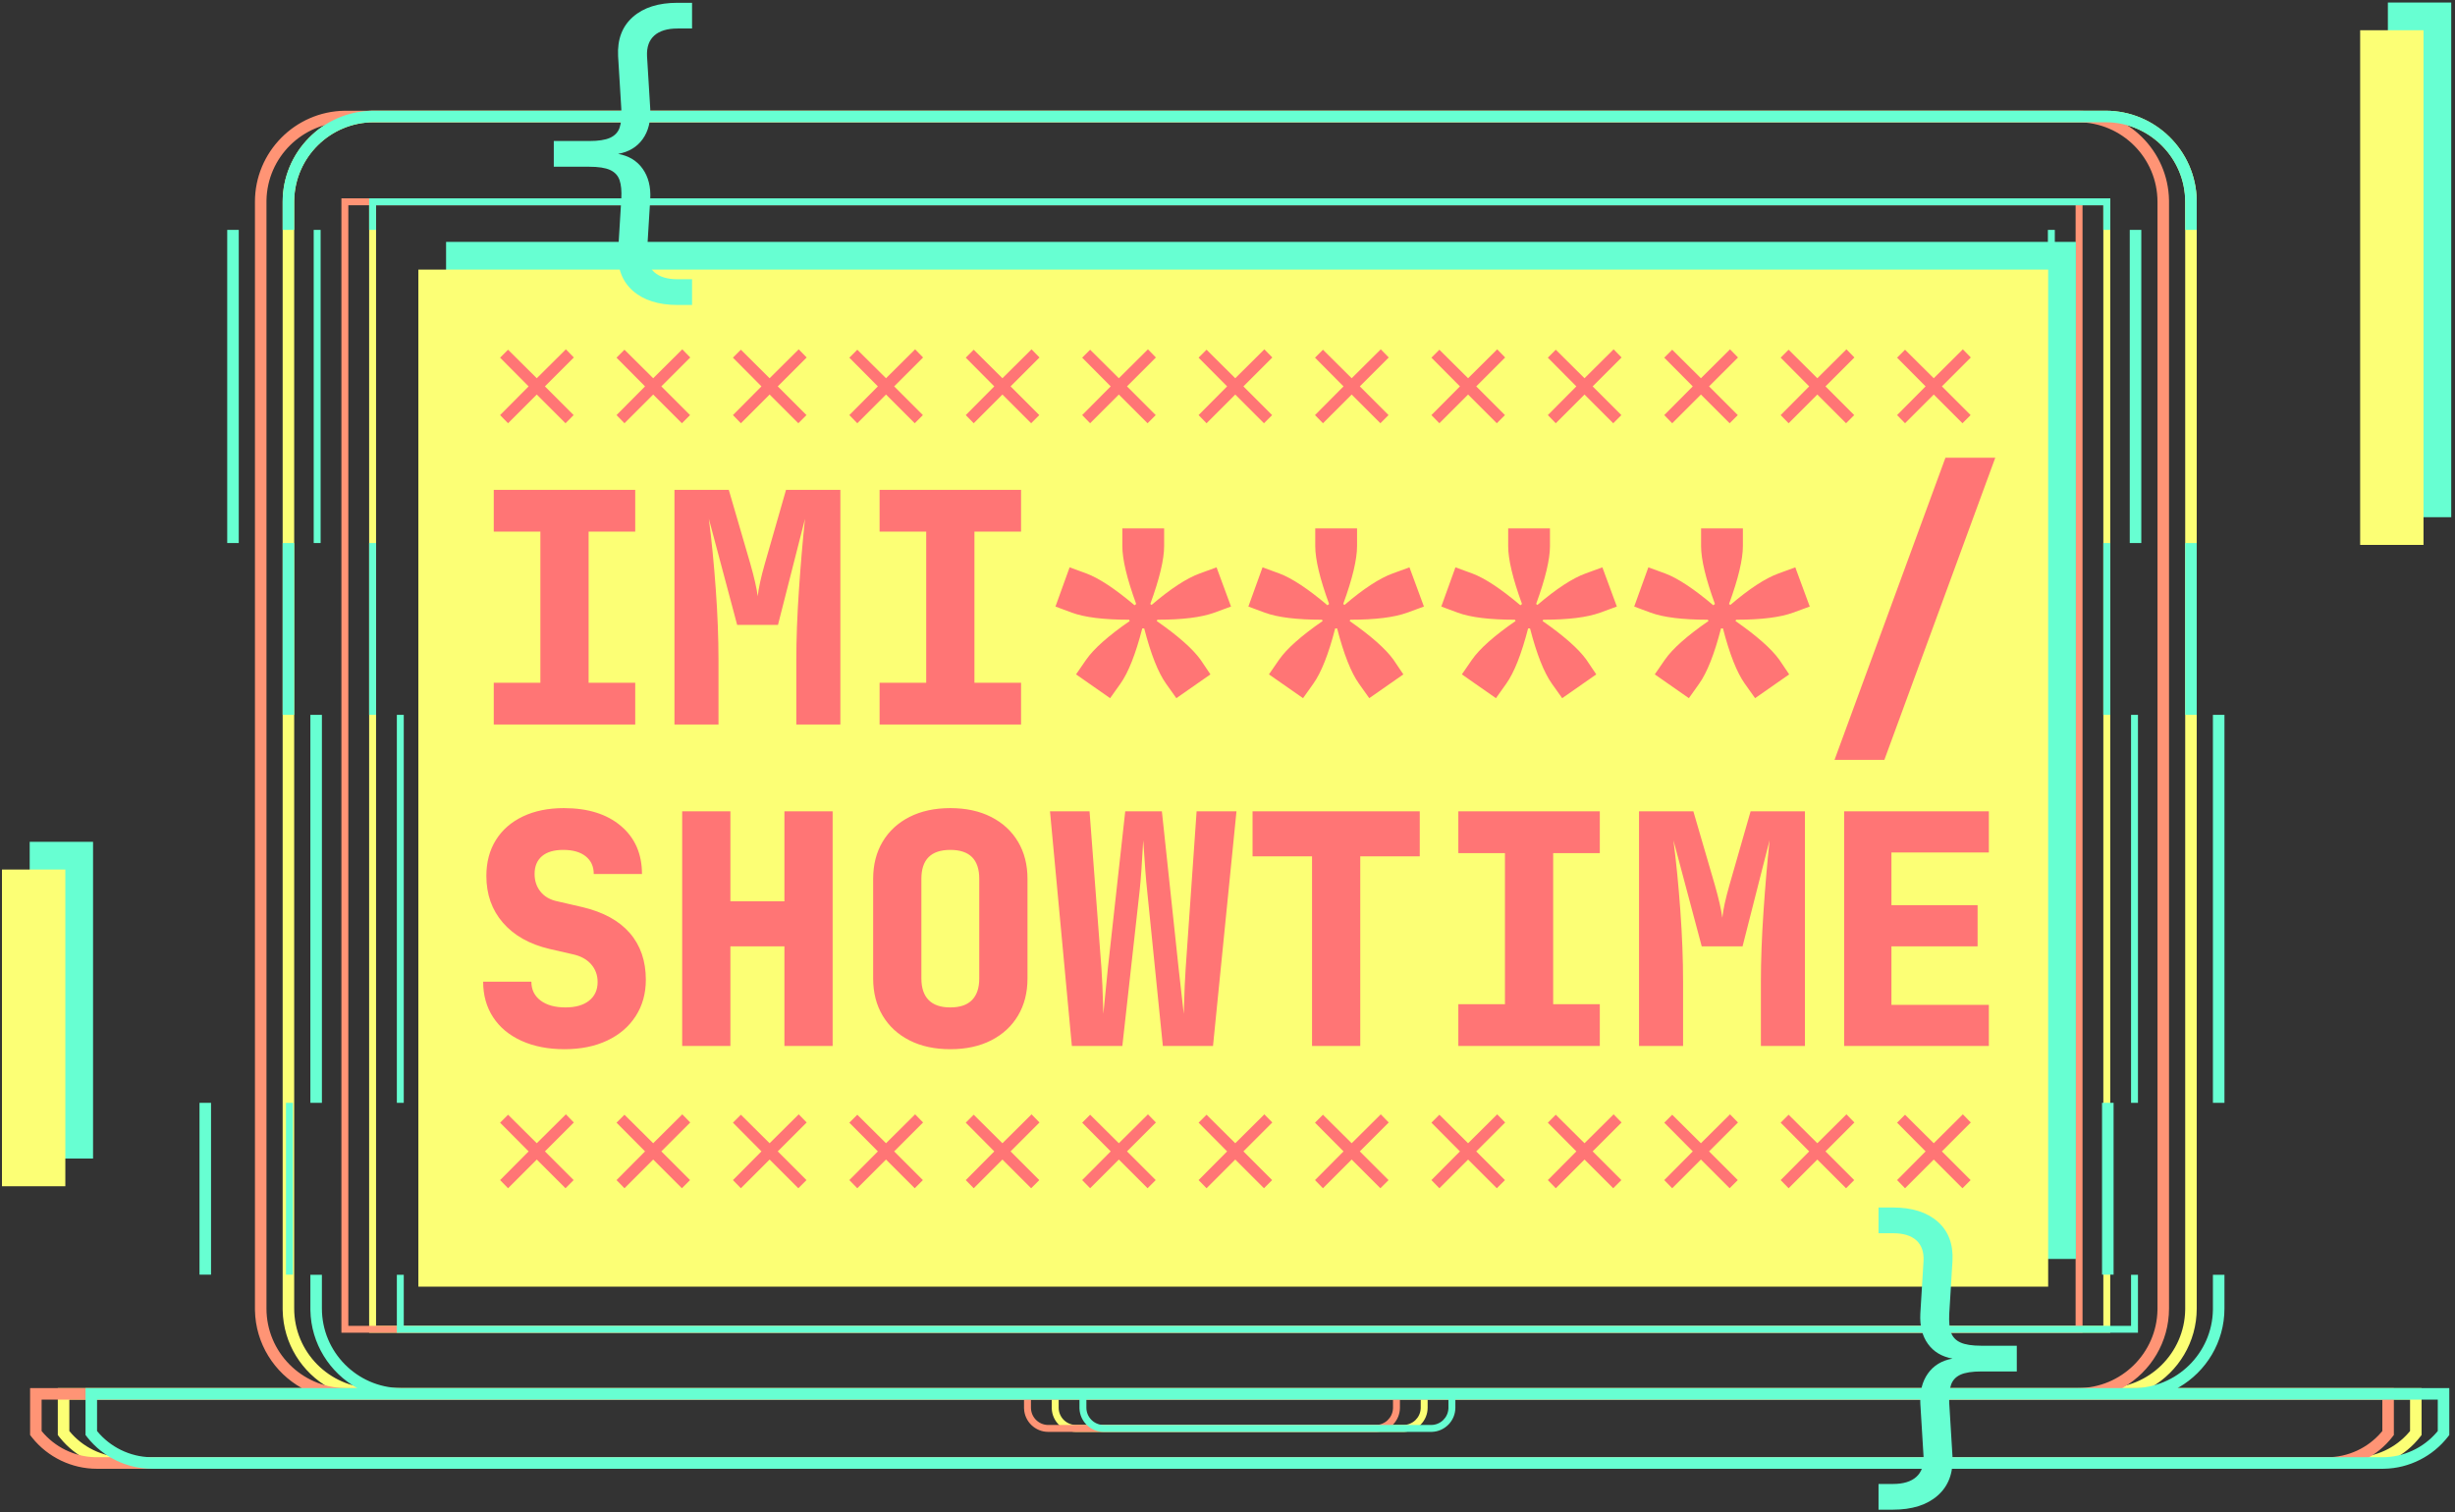 <?xml version="1.0" encoding="UTF-8"?>
<svg width="620px" height="382px" viewBox="0 0 620 382" version="1.1" xmlns="http://www.w3.org/2000/svg" xmlns:xlink="http://www.w3.org/1999/xlink">
    <rect x="0" y="0" width="620" height="382" fill="#333333" stroke="none"/>
    <title>Keyvisual</title>
    <g id="Page-1" stroke="none" stroke-width="1" fill="none" fill-rule="evenodd">
        <g id="Home-Copy-2" transform="translate(-969, -355)">
            <g id="Keyvisual" transform="translate(969.5, 355.638)">
                <g id="Group-2-Copy-2" transform="translate(7.1, 27.33)">
                    <path d="M524.171,0 C536.728,0 546.969,10.114 547.173,22.624 L547.176,23.003 L547.176,302.557 C547.176,311.043 542.552,318.462 535.694,322.448 L535.343,322.648 L603.96,322.648 L603.96,334.501 L603.658,334.893 C599.821,339.882 593.82,342.903 587.538,343.029 L587.128,343.034 L23.832,343.034 C17.539,343.034 11.485,340.118 7.556,335.215 L7.302,334.893 L7,334.501 L7,322.648 L75.615,322.648 C68.684,318.778 63.944,311.436 63.788,302.987 L63.784,302.557 L63.784,23.003 C63.784,10.446 73.898,0.207 86.409,0.003 L86.789,0 L524.171,0 Z M258.014,325.56 L9.912,325.56 L9.912,333.5 C13.212,337.553 18.211,339.999 23.44,340.116 L23.832,340.12 L587.128,340.12 C592.367,340.12 597.412,337.774 600.797,333.801 L601.048,333.5 L601.048,325.56 L352.946,325.56 L352.946,327.599 C352.946,330.895 350.322,333.592 347.054,333.71 L346.83,333.714 L264.13,333.714 C260.832,333.714 258.137,331.09 258.018,327.822 L258.014,327.599 L258.014,325.56 Z M351.198,325.56 L259.762,325.56 L259.762,327.599 C259.762,329.937 261.608,331.851 263.918,331.962 L264.13,331.967 L346.83,331.967 C349.169,331.967 351.083,330.122 351.193,327.81 L351.198,327.599 L351.198,325.56 Z M524.171,2.912 L86.789,2.912 C75.825,2.912 66.884,11.738 66.699,22.658 L66.696,23.003 L66.696,302.557 C66.696,313.521 75.522,322.46 86.443,322.645 L86.789,322.648 L524.171,322.648 C535.134,322.648 544.075,313.823 544.26,302.902 L544.263,302.557 L544.263,23.003 C544.263,11.925 535.249,2.912 524.171,2.912 Z M525.336,22.131 L525.336,308.673 L85.624,308.673 L85.624,22.131 L525.336,22.131 Z M523.588,23.878 L87.371,23.878 L87.371,306.926 L523.588,306.926 L523.588,23.878 Z" id="Laptop-whole" fill="#FCFF75"></path>
                    <path d="M517.171,0 C529.728,0 539.969,10.114 540.173,22.624 L540.176,23.003 L540.176,302.557 C540.176,311.043 535.552,318.462 528.694,322.448 L528.343,322.648 L596.96,322.648 L596.96,334.501 L596.658,334.893 C592.821,339.882 586.82,342.903 580.538,343.029 L580.128,343.034 L16.832,343.034 C10.539,343.034 4.485,340.118 0.556,335.215 L0.302,334.893 L1.86446414e-11,334.501 L1.86446414e-11,322.648 L68.615,322.648 C61.684,318.778 56.944,311.436 56.788,302.987 L56.784,302.557 L56.784,23.003 C56.784,10.446 66.898,0.207 79.409,0.003 L79.789,0 L517.171,0 Z M251.014,325.56 L2.912,325.56 L2.912,333.5 C6.212,337.553 11.211,339.999 16.44,340.116 L16.832,340.12 L580.128,340.12 C585.367,340.12 590.412,337.774 593.797,333.801 L594.048,333.5 L594.048,325.56 L345.946,325.56 L345.946,327.599 C345.946,330.895 343.322,333.592 340.054,333.71 L339.83,333.714 L257.13,333.714 C253.832,333.714 251.137,331.09 251.018,327.822 L251.014,327.599 L251.014,325.56 Z M344.198,325.56 L252.762,325.56 L252.762,327.599 C252.762,329.937 254.608,331.851 256.918,331.962 L257.13,331.967 L339.83,331.967 C342.169,331.967 344.083,330.122 344.193,327.81 L344.198,327.599 L344.198,325.56 Z M517.171,2.912 L79.789,2.912 C68.825,2.912 59.884,11.738 59.699,22.658 L59.696,23.003 L59.696,302.557 C59.696,313.521 68.522,322.46 79.443,322.645 L79.789,322.648 L517.171,322.648 C528.134,322.648 537.075,313.823 537.26,302.902 L537.263,302.557 L537.263,23.003 C537.263,11.925 528.249,2.912 517.171,2.912 Z M518.336,22.131 L518.336,308.673 L78.624,308.673 L78.624,22.131 L518.336,22.131 Z M516.588,23.878 L80.371,23.878 L80.371,306.926 L516.588,306.926 L516.588,23.878 Z" id="Laptop-whole" fill="#FF9475"></path>
                    <path d="M524.171,0 C536.728,0 546.969,10.114 547.173,22.624 L547.176,23.003 L547.176,30.099 L544.263,30.099 L544.263,23.003 C544.263,11.925 535.249,2.912 524.171,2.912 L86.789,2.912 C75.825,2.912 66.884,11.738 66.699,22.658 L66.696,23.003 L66.696,30.099 L63.784,30.099 L63.784,23.003 C63.784,10.446 73.898,0.207 86.409,0.003 L86.789,0 L524.171,0 Z M525.336,22.131 L525.336,30.099 L523.588,30.099 L523.588,23.878 L87.371,23.878 L87.371,30.099 L85.624,30.099 L85.624,22.131 L525.336,22.131 Z" id="Combined-Shape" fill="#67FFD2"></path>
                    <path d="M554.176,294.033 L554.176,302.557 C554.176,311.043 549.552,318.462 542.694,322.448 L542.343,322.648 L610.96,322.648 L610.96,334.501 L610.658,334.893 C606.821,339.882 600.82,342.903 594.538,343.029 L594.128,343.034 L30.832,343.034 C24.539,343.034 18.485,340.118 14.556,335.215 L14.302,334.893 L14,334.501 L14,322.648 L82.615,322.648 C75.684,318.778 70.944,311.436 70.788,302.987 L70.784,302.557 L70.784,294.033 L73.695,294.033 L73.696,302.557 C73.696,313.521 82.522,322.46 93.443,322.645 L93.789,322.648 L531.171,322.648 C542.134,322.648 551.075,313.823 551.26,302.902 L551.263,302.557 L551.262,294.033 L554.176,294.033 Z M265.014,325.56 L16.912,325.56 L16.912,333.5 C20.212,337.553 25.211,339.999 30.44,340.116 L30.832,340.12 L594.128,340.12 C599.367,340.12 604.412,337.774 607.797,333.801 L608.048,333.5 L608.048,325.56 L359.946,325.56 L359.946,327.599 C359.946,330.895 357.322,333.592 354.054,333.71 L353.83,333.714 L271.13,333.714 C267.832,333.714 265.137,331.09 265.018,327.822 L265.014,327.599 L265.014,325.56 Z M358.198,325.56 L266.762,325.56 L266.762,327.599 C266.762,329.937 268.608,331.851 270.918,331.962 L271.13,331.967 L353.83,331.967 C356.169,331.967 358.083,330.122 358.193,327.81 L358.198,327.599 L358.198,325.56 Z M532.335,294.033 L532.336,308.673 L92.624,308.673 L92.623,294.033 L94.37,294.033 L94.371,306.926 L530.588,306.926 L530.588,294.033 L532.335,294.033 Z" id="Combined-Shape" fill="#67FFD2"></path>
                    <path d="M45.696,250.599 L45.696,293.999 L42.784,293.999 L42.784,250.599 L45.696,250.599 Z M66.37,250.599 L66.37,293.999 L64.623,293.999 L64.623,250.599 L66.37,250.599 Z M504.335,250.599 L504.335,293.999 L502.588,293.999 L502.588,250.599 L504.335,250.599 Z M526.176,250.599 L526.176,293.999 L523.262,293.999 L523.262,250.599 L526.176,250.599 Z" id="Combined-Shape" fill="#67FFD2"></path>
                    <path d="M73.696,152.599 L73.696,250.599 L70.784,250.599 L70.784,152.599 L73.696,152.599 Z M94.37,152.599 L94.37,250.599 L92.623,250.599 L92.623,152.599 L94.37,152.599 Z M532.335,152.599 L532.335,250.599 L530.588,250.599 L530.588,152.599 L532.335,152.599 Z M554.176,152.599 L554.176,250.599 L551.262,250.599 L551.262,152.599 L554.176,152.599 Z" id="Combined-Shape" fill="#67FFD2"></path>
                    <path d="M66.696,109.199 L66.696,152.599 L63.784,152.599 L63.784,109.199 L66.696,109.199 Z M87.37,109.199 L87.37,152.599 L85.623,152.599 L85.623,109.199 L87.37,109.199 Z M525.335,109.199 L525.335,152.599 L523.588,152.599 L523.588,109.199 L525.335,109.199 Z M547.176,109.199 L547.176,152.599 L544.262,152.599 L544.262,109.199 L547.176,109.199 Z" id="Combined-Shape" fill="#67FFD2"></path>
                    <path d="M52.696,30.099 L52.696,109.199 L49.784,109.199 L49.784,30.099 L52.696,30.099 Z M73.37,30.099 L73.37,109.199 L71.623,109.199 L71.623,30.099 L73.37,30.099 Z M511.335,30.099 L511.335,109.199 L509.588,109.199 L509.588,30.099 L511.335,30.099 Z M533.176,30.099 L533.176,109.199 L530.262,109.199 L530.262,30.099 L533.176,30.099 Z" id="Combined-Shape" fill="#67FFD2"></path>
                </g>
                <rect id="Rectangle-Copy-16" fill="#67FFD2" x="112.156" y="60.462" width="411.6" height="256.9"></rect>
                <rect id="Rectangle-Copy-17" fill="#FCFF75" style="mix-blend-mode: lighten;" x="105.156" y="67.462" width="411.6" height="256.9"></rect>
                <path d="M159.924,182.372 L159.924,171.816 L148.15,171.816 L148.15,133.652 L159.924,133.652 L159.924,123.096 L124.196,123.096 L124.196,133.652 L135.97,133.652 L135.97,171.816 L124.196,171.816 L124.196,182.372 L159.924,182.372 Z M180.955,182.372 L180.955,166.132 C180.955,160.556 180.725,154.575 180.265,148.187 C179.804,141.799 179.223,135.872 178.519,130.404 L178.519,130.404 L185.664,157.2 L195.977,157.2 L202.798,130.404 C202.202,136.088 201.688,142.137 201.255,148.552 C200.822,154.967 200.605,160.827 200.605,166.132 L200.605,166.132 L200.605,182.372 L211.73,182.372 L211.73,123.096 L198.007,123.096 L192.648,141.772 C191.673,145.182 191.078,147.916 190.861,149.973 C190.591,147.916 189.968,145.182 188.994,141.772 L188.994,141.772 L183.553,123.096 L169.83,123.096 L169.83,182.372 L180.955,182.372 Z M257.364,182.372 L257.364,171.816 L245.59,171.816 L245.59,133.652 L257.364,133.652 L257.364,123.096 L221.636,123.096 L221.636,133.652 L233.41,133.652 L233.41,171.816 L221.636,171.816 L221.636,182.372 L257.364,182.372 Z M296.584,175.714 L305.191,169.705 L302.674,165.97 C300.671,163.209 296.99,159.961 291.63,156.226 L291.63,156.226 L291.793,155.901 C298.126,155.901 302.917,155.305 306.165,154.114 L306.165,154.114 L310.388,152.572 L306.734,142.665 L302.511,144.208 C299.209,145.399 295.149,148.052 290.331,152.166 L290.331,152.166 L290.006,151.922 C292.334,145.534 293.498,140.662 293.498,137.306 L293.498,137.306 L293.498,132.84 L282.942,132.84 L282.942,137.306 C282.942,140.662 284.106,145.534 286.434,151.922 L286.434,151.922 L286.028,152.247 C281.101,148.079 277.041,145.399 273.848,144.208 L273.848,144.208 L269.625,142.665 L266.052,152.572 L270.194,154.114 C273.442,155.305 278.259,155.901 284.647,155.901 L284.647,155.901 L284.81,156.226 C279.396,159.961 275.715,163.236 273.766,166.051 L273.766,166.051 L271.249,169.705 L279.856,175.714 L282.455,172.06 C284.458,169.245 286.298,164.589 287.976,158.093 L287.976,158.093 L288.464,158.093 C290.142,164.589 291.982,169.245 293.985,172.06 L293.985,172.06 L296.584,175.714 Z M345.304,175.714 L353.911,169.705 L351.394,165.97 C349.391,163.209 345.71,159.961 340.35,156.226 L340.35,156.226 L340.513,155.901 C346.846,155.901 351.637,155.305 354.885,154.114 L354.885,154.114 L359.108,152.572 L355.454,142.665 L351.231,144.208 C347.929,145.399 343.869,148.052 339.051,152.166 L339.051,152.166 L338.726,151.922 C341.054,145.534 342.218,140.662 342.218,137.306 L342.218,137.306 L342.218,132.84 L331.662,132.84 L331.662,137.306 C331.662,140.662 332.826,145.534 335.154,151.922 L335.154,151.922 L334.748,152.247 C329.821,148.079 325.761,145.399 322.568,144.208 L322.568,144.208 L318.345,142.665 L314.772,152.572 L318.914,154.114 C322.162,155.305 326.979,155.901 333.367,155.901 L333.367,155.901 L333.53,156.226 C328.116,159.961 324.435,163.236 322.486,166.051 L322.486,166.051 L319.969,169.705 L328.576,175.714 L331.175,172.06 C333.178,169.245 335.018,164.589 336.696,158.093 L336.696,158.093 L337.184,158.093 C338.862,164.589 340.702,169.245 342.705,172.06 L342.705,172.06 L345.304,175.714 Z M394.024,175.714 L402.631,169.705 L400.114,165.97 C398.111,163.209 394.43,159.961 389.07,156.226 L389.07,156.226 L389.233,155.901 C395.566,155.901 400.357,155.305 403.605,154.114 L403.605,154.114 L407.828,152.572 L404.174,142.665 L399.951,144.208 C396.649,145.399 392.589,148.052 387.771,152.166 L387.771,152.166 L387.446,151.922 C389.774,145.534 390.938,140.662 390.938,137.306 L390.938,137.306 L390.938,132.84 L380.382,132.84 L380.382,137.306 C380.382,140.662 381.546,145.534 383.874,151.922 L383.874,151.922 L383.468,152.247 C378.541,148.079 374.481,145.399 371.288,144.208 L371.288,144.208 L367.065,142.665 L363.492,152.572 L367.634,154.114 C370.882,155.305 375.699,155.901 382.087,155.901 L382.087,155.901 L382.25,156.226 C376.836,159.961 373.155,163.236 371.206,166.051 L371.206,166.051 L368.689,169.705 L377.296,175.714 L379.895,172.06 C381.898,169.245 383.738,164.589 385.416,158.093 L385.416,158.093 L385.904,158.093 C387.582,164.589 389.422,169.245 391.425,172.06 L391.425,172.06 L394.024,175.714 Z M442.744,175.714 L451.351,169.705 L448.834,165.97 C446.831,163.209 443.15,159.961 437.79,156.226 L437.79,156.226 L437.953,155.901 C444.286,155.901 449.077,155.305 452.325,154.114 L452.325,154.114 L456.548,152.572 L452.894,142.665 L448.671,144.208 C445.369,145.399 441.309,148.052 436.491,152.166 L436.491,152.166 L436.166,151.922 C438.494,145.534 439.658,140.662 439.658,137.306 L439.658,137.306 L439.658,132.84 L429.102,132.84 L429.102,137.306 C429.102,140.662 430.266,145.534 432.594,151.922 L432.594,151.922 L432.188,152.247 C427.261,148.079 423.201,145.399 420.008,144.208 L420.008,144.208 L415.785,142.665 L412.212,152.572 L416.354,154.114 C419.602,155.305 424.419,155.901 430.807,155.901 L430.807,155.901 L430.97,156.226 C425.556,159.961 421.875,163.236 419.926,166.051 L419.926,166.051 L417.409,169.705 L426.016,175.714 L428.615,172.06 C430.618,169.245 432.458,164.589 434.136,158.093 L434.136,158.093 L434.624,158.093 C436.302,164.589 438.142,169.245 440.145,172.06 L440.145,172.06 L442.744,175.714 Z M475.386,191.304 L503.4,114.976 L490.814,114.976 L462.8,191.304 L475.386,191.304 Z M142.06,264.384 C146.174,264.384 149.774,263.653 152.86,262.192 C155.945,260.73 158.341,258.673 160.046,256.02 C161.751,253.368 162.604,250.309 162.604,246.845 C162.604,242.081 161.25,238.143 158.544,235.03 C155.837,231.918 151.858,229.739 146.607,228.494 L146.607,228.494 L140.274,227.032 C138.433,226.653 137.012,225.841 136.011,224.596 C135.009,223.351 134.508,221.862 134.508,220.13 C134.508,218.181 135.131,216.679 136.376,215.623 C137.621,214.568 139.407,214.04 141.735,214.04 C144.171,214.04 146.066,214.581 147.419,215.664 C148.773,216.747 149.449,218.235 149.449,220.13 L149.449,220.13 L161.629,220.13 C161.629,215.042 159.856,210.995 156.311,207.991 C152.765,204.986 147.961,203.484 141.898,203.484 C137.946,203.484 134.495,204.188 131.545,205.595 C128.594,207.003 126.321,208.992 124.724,211.563 C123.127,214.135 122.328,217.153 122.328,220.617 C122.328,225.273 123.722,229.211 126.51,232.432 C129.298,235.653 133.209,237.859 138.244,239.05 L138.244,239.05 L144.252,240.43 C146.201,240.863 147.717,241.702 148.8,242.947 C149.882,244.192 150.424,245.681 150.424,247.413 C150.424,249.416 149.706,250.986 148.272,252.123 C146.837,253.26 144.848,253.828 142.304,253.828 C139.651,253.828 137.553,253.246 136.011,252.082 C134.468,250.918 133.696,249.335 133.696,247.332 L133.696,247.332 L121.516,247.332 C121.516,250.742 122.355,253.733 124.034,256.305 C125.712,258.876 128.107,260.865 131.22,262.273 C134.332,263.68 137.946,264.384 142.06,264.384 Z M183.959,263.572 L183.959,238.4 L197.601,238.4 L197.601,263.572 L209.781,263.572 L209.781,204.296 L197.601,204.296 L197.601,227.032 L183.959,227.032 L183.959,204.296 L171.779,204.296 L171.779,263.572 L183.959,263.572 Z M239.5,264.384 C243.452,264.384 246.889,263.64 249.812,262.151 C252.736,260.662 254.996,258.578 256.593,255.899 C258.19,253.219 258.988,250.093 258.988,246.52 L258.988,246.52 L258.988,221.348 C258.988,217.775 258.19,214.649 256.593,211.969 C254.996,209.29 252.736,207.206 249.812,205.717 C246.889,204.228 243.452,203.484 239.5,203.484 C235.548,203.484 232.111,204.228 229.188,205.717 C226.264,207.206 224.004,209.29 222.407,211.969 C220.81,214.649 220.012,217.775 220.012,221.348 L220.012,221.348 L220.012,246.52 C220.012,250.093 220.81,253.219 222.407,255.899 C224.004,258.578 226.264,260.662 229.188,262.151 C232.111,263.64 235.548,264.384 239.5,264.384 Z M239.5,253.828 C237.064,253.828 235.237,253.206 234.019,251.96 C232.801,250.715 232.192,248.902 232.192,246.52 L232.192,246.52 L232.192,221.348 C232.192,216.476 234.628,214.04 239.5,214.04 C244.372,214.04 246.808,216.476 246.808,221.348 L246.808,221.348 L246.808,246.52 C246.808,248.902 246.199,250.715 244.981,251.96 C243.763,253.206 241.936,253.828 239.5,253.828 Z M282.942,263.572 L287.327,224.19 C287.597,221.754 287.895,217.559 288.22,211.604 C288.599,217.559 288.924,221.754 289.194,224.19 L289.194,224.19 L293.173,263.572 L305.84,263.572 L311.768,204.296 L301.699,204.296 L298.938,243.922 C298.776,245.979 298.614,249.822 298.451,255.452 L298.451,255.452 L297.152,243.922 L292.93,204.296 L283.673,204.296 L279.288,243.922 L278.151,255.452 C277.989,249.822 277.826,245.979 277.664,243.922 L277.664,243.922 L274.66,204.296 L264.672,204.296 L270.194,263.572 L282.942,263.572 Z M343.03,263.572 L343.03,215.664 L358.052,215.664 L358.052,204.296 L315.828,204.296 L315.828,215.664 L330.85,215.664 L330.85,263.572 L343.03,263.572 Z M403.524,263.572 L403.524,253.016 L391.75,253.016 L391.75,214.852 L403.524,214.852 L403.524,204.296 L367.796,204.296 L367.796,214.852 L379.57,214.852 L379.57,253.016 L367.796,253.016 L367.796,263.572 L403.524,263.572 Z M424.555,263.572 L424.555,247.332 C424.555,241.756 424.325,235.775 423.865,229.387 C423.404,222.999 422.823,217.072 422.119,211.604 L422.119,211.604 L429.264,238.4 L439.577,238.4 L446.398,211.604 C445.802,217.288 445.288,223.337 444.855,229.752 C444.422,236.167 444.205,242.027 444.205,247.332 L444.205,247.332 L444.205,263.572 L455.33,263.572 L455.33,204.296 L441.607,204.296 L436.248,222.972 C435.273,226.382 434.678,229.116 434.461,231.173 C434.191,229.116 433.568,226.382 432.594,222.972 L432.594,222.972 L427.153,204.296 L413.43,204.296 L413.43,263.572 L424.555,263.572 Z M501.776,263.572 L501.776,253.178 L477.172,253.178 L477.172,238.4 L498.934,238.4 L498.934,228.006 L477.172,228.006 L477.172,214.69 L501.776,214.69 L501.776,204.296 L465.236,204.296 L465.236,263.572 L501.776,263.572 Z" id="IMI****/SHOWTIME" fill="#FF7575" fill-rule="nonzero"></path>
                <path d="M142.312,299.504 L144.37,297.446 L137.118,290.194 L144.419,282.893 L142.41,280.835 L135.06,288.136 L127.808,280.933 L125.799,282.942 L133.002,290.194 L125.799,297.446 L127.808,299.504 L135.06,292.252 L142.312,299.504 Z M171.712,299.504 L173.77,297.446 L166.518,290.194 L173.819,282.893 L171.81,280.835 L164.46,288.136 L157.208,280.933 L155.199,282.942 L162.402,290.194 L155.199,297.446 L157.208,299.504 L164.46,292.252 L171.712,299.504 Z M201.112,299.504 L203.17,297.446 L195.918,290.194 L203.219,282.893 L201.21,280.835 L193.86,288.136 L186.608,280.933 L184.599,282.942 L191.802,290.194 L184.599,297.446 L186.608,299.504 L193.86,292.252 L201.112,299.504 Z M230.512,299.504 L232.57,297.446 L225.318,290.194 L232.619,282.893 L230.61,280.835 L223.26,288.136 L216.008,280.933 L213.999,282.942 L221.202,290.194 L213.999,297.446 L216.008,299.504 L223.26,292.252 L230.512,299.504 Z M259.912,299.504 L261.97,297.446 L254.718,290.194 L262.019,282.893 L260.01,280.835 L252.66,288.136 L245.408,280.933 L243.399,282.942 L250.602,290.194 L243.399,297.446 L245.408,299.504 L252.66,292.252 L259.912,299.504 Z M289.312,299.504 L291.37,297.446 L284.118,290.194 L291.419,282.893 L289.41,280.835 L282.06,288.136 L274.808,280.933 L272.799,282.942 L280.002,290.194 L272.799,297.446 L274.808,299.504 L282.06,292.252 L289.312,299.504 Z M318.712,299.504 L320.77,297.446 L313.518,290.194 L320.819,282.893 L318.81,280.835 L311.46,288.136 L304.208,280.933 L302.199,282.942 L309.402,290.194 L302.199,297.446 L304.208,299.504 L311.46,292.252 L318.712,299.504 Z M348.112,299.504 L350.17,297.446 L342.918,290.194 L350.219,282.893 L348.21,280.835 L340.86,288.136 L333.608,280.933 L331.599,282.942 L338.802,290.194 L331.599,297.446 L333.608,299.504 L340.86,292.252 L348.112,299.504 Z M377.512,299.504 L379.57,297.446 L372.318,290.194 L379.619,282.893 L377.61,280.835 L370.26,288.136 L363.008,280.933 L360.999,282.942 L368.202,290.194 L360.999,297.446 L363.008,299.504 L370.26,292.252 L377.512,299.504 Z M406.912,299.504 L408.97,297.446 L401.718,290.194 L409.019,282.893 L407.01,280.835 L399.66,288.136 L392.408,280.933 L390.399,282.942 L397.602,290.194 L390.399,297.446 L392.408,299.504 L399.66,292.252 L406.912,299.504 Z M436.312,299.504 L438.37,297.446 L431.118,290.194 L438.419,282.893 L436.41,280.835 L429.06,288.136 L421.808,280.933 L419.799,282.942 L427.002,290.194 L419.799,297.446 L421.808,299.504 L429.06,292.252 L436.312,299.504 Z M465.712,299.504 L467.77,297.446 L460.518,290.194 L467.819,282.893 L465.81,280.835 L458.46,288.136 L451.208,280.933 L449.199,282.942 L456.402,290.194 L449.199,297.446 L451.208,299.504 L458.46,292.252 L465.712,299.504 Z M495.112,299.504 L497.17,297.446 L489.918,290.194 L497.219,282.893 L495.21,280.835 L487.86,288.136 L480.608,280.933 L478.599,282.942 L485.802,290.194 L478.599,297.446 L480.608,299.504 L487.86,292.252 L495.112,299.504 Z" id="×××××××××××××" fill="#FF7575" fill-rule="nonzero"></path>
                <path d="M142.312,106.27 L144.37,104.212 L137.118,96.96 L144.419,89.659 L142.41,87.601 L135.06,94.902 L127.808,87.699 L125.799,89.708 L133.002,96.96 L125.799,104.212 L127.808,106.27 L135.06,99.018 L142.312,106.27 Z M171.712,106.27 L173.77,104.212 L166.518,96.96 L173.819,89.659 L171.81,87.601 L164.46,94.902 L157.208,87.699 L155.199,89.708 L162.402,96.96 L155.199,104.212 L157.208,106.27 L164.46,99.018 L171.712,106.27 Z M201.112,106.27 L203.17,104.212 L195.918,96.96 L203.219,89.659 L201.21,87.601 L193.86,94.902 L186.608,87.699 L184.599,89.708 L191.802,96.96 L184.599,104.212 L186.608,106.27 L193.86,99.018 L201.112,106.27 Z M230.512,106.27 L232.57,104.212 L225.318,96.96 L232.619,89.659 L230.61,87.601 L223.26,94.902 L216.008,87.699 L213.999,89.708 L221.202,96.96 L213.999,104.212 L216.008,106.27 L223.26,99.018 L230.512,106.27 Z M259.912,106.27 L261.97,104.212 L254.718,96.96 L262.019,89.659 L260.01,87.601 L252.66,94.902 L245.408,87.699 L243.399,89.708 L250.602,96.96 L243.399,104.212 L245.408,106.27 L252.66,99.018 L259.912,106.27 Z M289.312,106.27 L291.37,104.212 L284.118,96.96 L291.419,89.659 L289.41,87.601 L282.06,94.902 L274.808,87.699 L272.799,89.708 L280.002,96.96 L272.799,104.212 L274.808,106.27 L282.06,99.018 L289.312,106.27 Z M318.712,106.27 L320.77,104.212 L313.518,96.96 L320.819,89.659 L318.81,87.601 L311.46,94.902 L304.208,87.699 L302.199,89.708 L309.402,96.96 L302.199,104.212 L304.208,106.27 L311.46,99.018 L318.712,106.27 Z M348.112,106.27 L350.17,104.212 L342.918,96.96 L350.219,89.659 L348.21,87.601 L340.86,94.902 L333.608,87.699 L331.599,89.708 L338.802,96.96 L331.599,104.212 L333.608,106.27 L340.86,99.018 L348.112,106.27 Z M377.512,106.27 L379.57,104.212 L372.318,96.96 L379.619,89.659 L377.61,87.601 L370.26,94.902 L363.008,87.699 L360.999,89.708 L368.202,96.96 L360.999,104.212 L363.008,106.27 L370.26,99.018 L377.512,106.27 Z M406.912,106.27 L408.97,104.212 L401.718,96.96 L409.019,89.659 L407.01,87.601 L399.66,94.902 L392.408,87.699 L390.399,89.708 L397.602,96.96 L390.399,104.212 L392.408,106.27 L399.66,99.018 L406.912,106.27 Z M436.312,106.27 L438.37,104.212 L431.118,96.96 L438.419,89.659 L436.41,87.601 L429.06,94.902 L421.808,87.699 L419.799,89.708 L427.002,96.96 L419.799,104.212 L421.808,106.27 L429.06,99.018 L436.312,106.27 Z M465.712,106.27 L467.77,104.212 L460.518,96.96 L467.819,89.659 L465.81,87.601 L458.46,94.902 L451.208,87.699 L449.199,89.708 L456.402,96.96 L449.199,104.212 L451.208,106.27 L458.46,99.018 L465.712,106.27 Z M495.112,106.27 L497.17,104.212 L489.918,96.96 L497.219,89.659 L495.21,87.601 L487.86,94.902 L480.608,87.699 L478.599,89.708 L485.802,96.96 L478.599,104.212 L480.608,106.27 L487.86,99.018 L495.112,106.27 Z" id="×××××××××××××" fill="#FF7575" fill-rule="nonzero"></path>
                <path d="M174.274,76.394 L174.274,69.898 L170.62,69.898 C168.022,69.898 166.06,69.303 164.733,68.112 C163.407,66.921 162.798,65.188 162.906,62.915 L162.906,62.915 L163.718,49.598 C163.881,46.567 163.245,44.036 161.81,42.006 C160.376,39.976 158.305,38.717 155.598,38.23 C158.305,37.743 160.376,36.498 161.81,34.495 C163.245,32.492 163.881,29.948 163.718,26.862 L163.718,26.862 L162.906,13.545 C162.798,11.272 163.407,9.539 164.733,8.348 C166.06,7.158 168.022,6.562 170.62,6.562 L170.62,6.562 L174.274,6.562 L174.274,0.066 L170.62,0.066 C165.802,0.066 162.04,1.257 159.333,3.639 C156.627,6.021 155.382,9.323 155.598,13.545 L155.598,13.545 L156.41,26.862 C156.519,28.919 156.37,30.516 155.964,31.653 C155.558,32.79 154.759,33.629 153.568,34.17 C152.377,34.711 150.618,34.982 148.29,34.982 L148.29,34.982 L139.358,34.982 L139.358,41.478 L148.29,41.478 C150.618,41.478 152.377,41.749 153.568,42.29 C154.759,42.831 155.558,43.684 155.964,44.848 C156.37,46.012 156.519,47.595 156.41,49.598 L156.41,49.598 L155.598,62.915 C155.382,67.137 156.627,70.439 159.333,72.821 C162.04,75.203 165.802,76.394 170.62,76.394 L170.62,76.394 L174.274,76.394 Z" id="{" fill="#67FFD2" fill-rule="nonzero"></path>
                <path d="M477.569,380.696 C482.387,380.696 486.149,379.505 488.856,377.123 C491.562,374.741 492.808,371.439 492.591,367.217 L492.591,367.217 L491.779,353.9 C491.671,351.897 491.82,350.314 492.226,349.15 C492.632,347.986 493.43,347.133 494.621,346.592 C495.812,346.051 497.571,345.78 499.899,345.78 L499.899,345.78 L508.831,345.78 L508.831,339.284 L499.899,339.284 C497.571,339.284 495.812,339.013 494.621,338.472 C493.43,337.931 492.632,337.092 492.226,335.955 C491.82,334.818 491.671,333.221 491.779,331.164 L491.779,331.164 L492.591,317.847 C492.808,313.625 491.562,310.323 488.856,307.941 C486.149,305.559 482.387,304.368 477.569,304.368 L477.569,304.368 L473.915,304.368 L473.915,310.864 L477.569,310.864 C480.167,310.864 482.13,311.459 483.456,312.65 C484.782,313.841 485.391,315.574 485.283,317.847 L485.283,317.847 L484.471,331.164 C484.309,334.25 484.945,336.794 486.379,338.797 C487.814,340.8 489.884,342.045 492.591,342.532 C489.884,343.019 487.814,344.278 486.379,346.308 C484.945,348.338 484.309,350.869 484.471,353.9 L484.471,353.9 L485.283,367.217 C485.391,369.49 484.782,371.223 483.456,372.414 C482.13,373.605 480.167,374.2 477.569,374.2 L477.569,374.2 L473.915,374.2 L473.915,380.696 L477.569,380.696 Z" id="}" fill="#67FFD2" fill-rule="nonzero"></path>
                <rect id="Rectangle" fill="#67FFD2" x="602.548" y="0" width="16" height="130"></rect>
                <rect id="Rectangle" fill="#FCFF75" style="mix-blend-mode: lighten;" x="595.548" y="7" width="16" height="130"></rect>
                <rect id="Rectangle" fill="#67FFD2" x="7" y="212" width="16" height="80"></rect>
                <rect id="Rectangle" fill="#FCFF75" style="mix-blend-mode: lighten;" x="0" y="219" width="16" height="80"></rect>
            </g>
        </g>
    </g>
</svg>